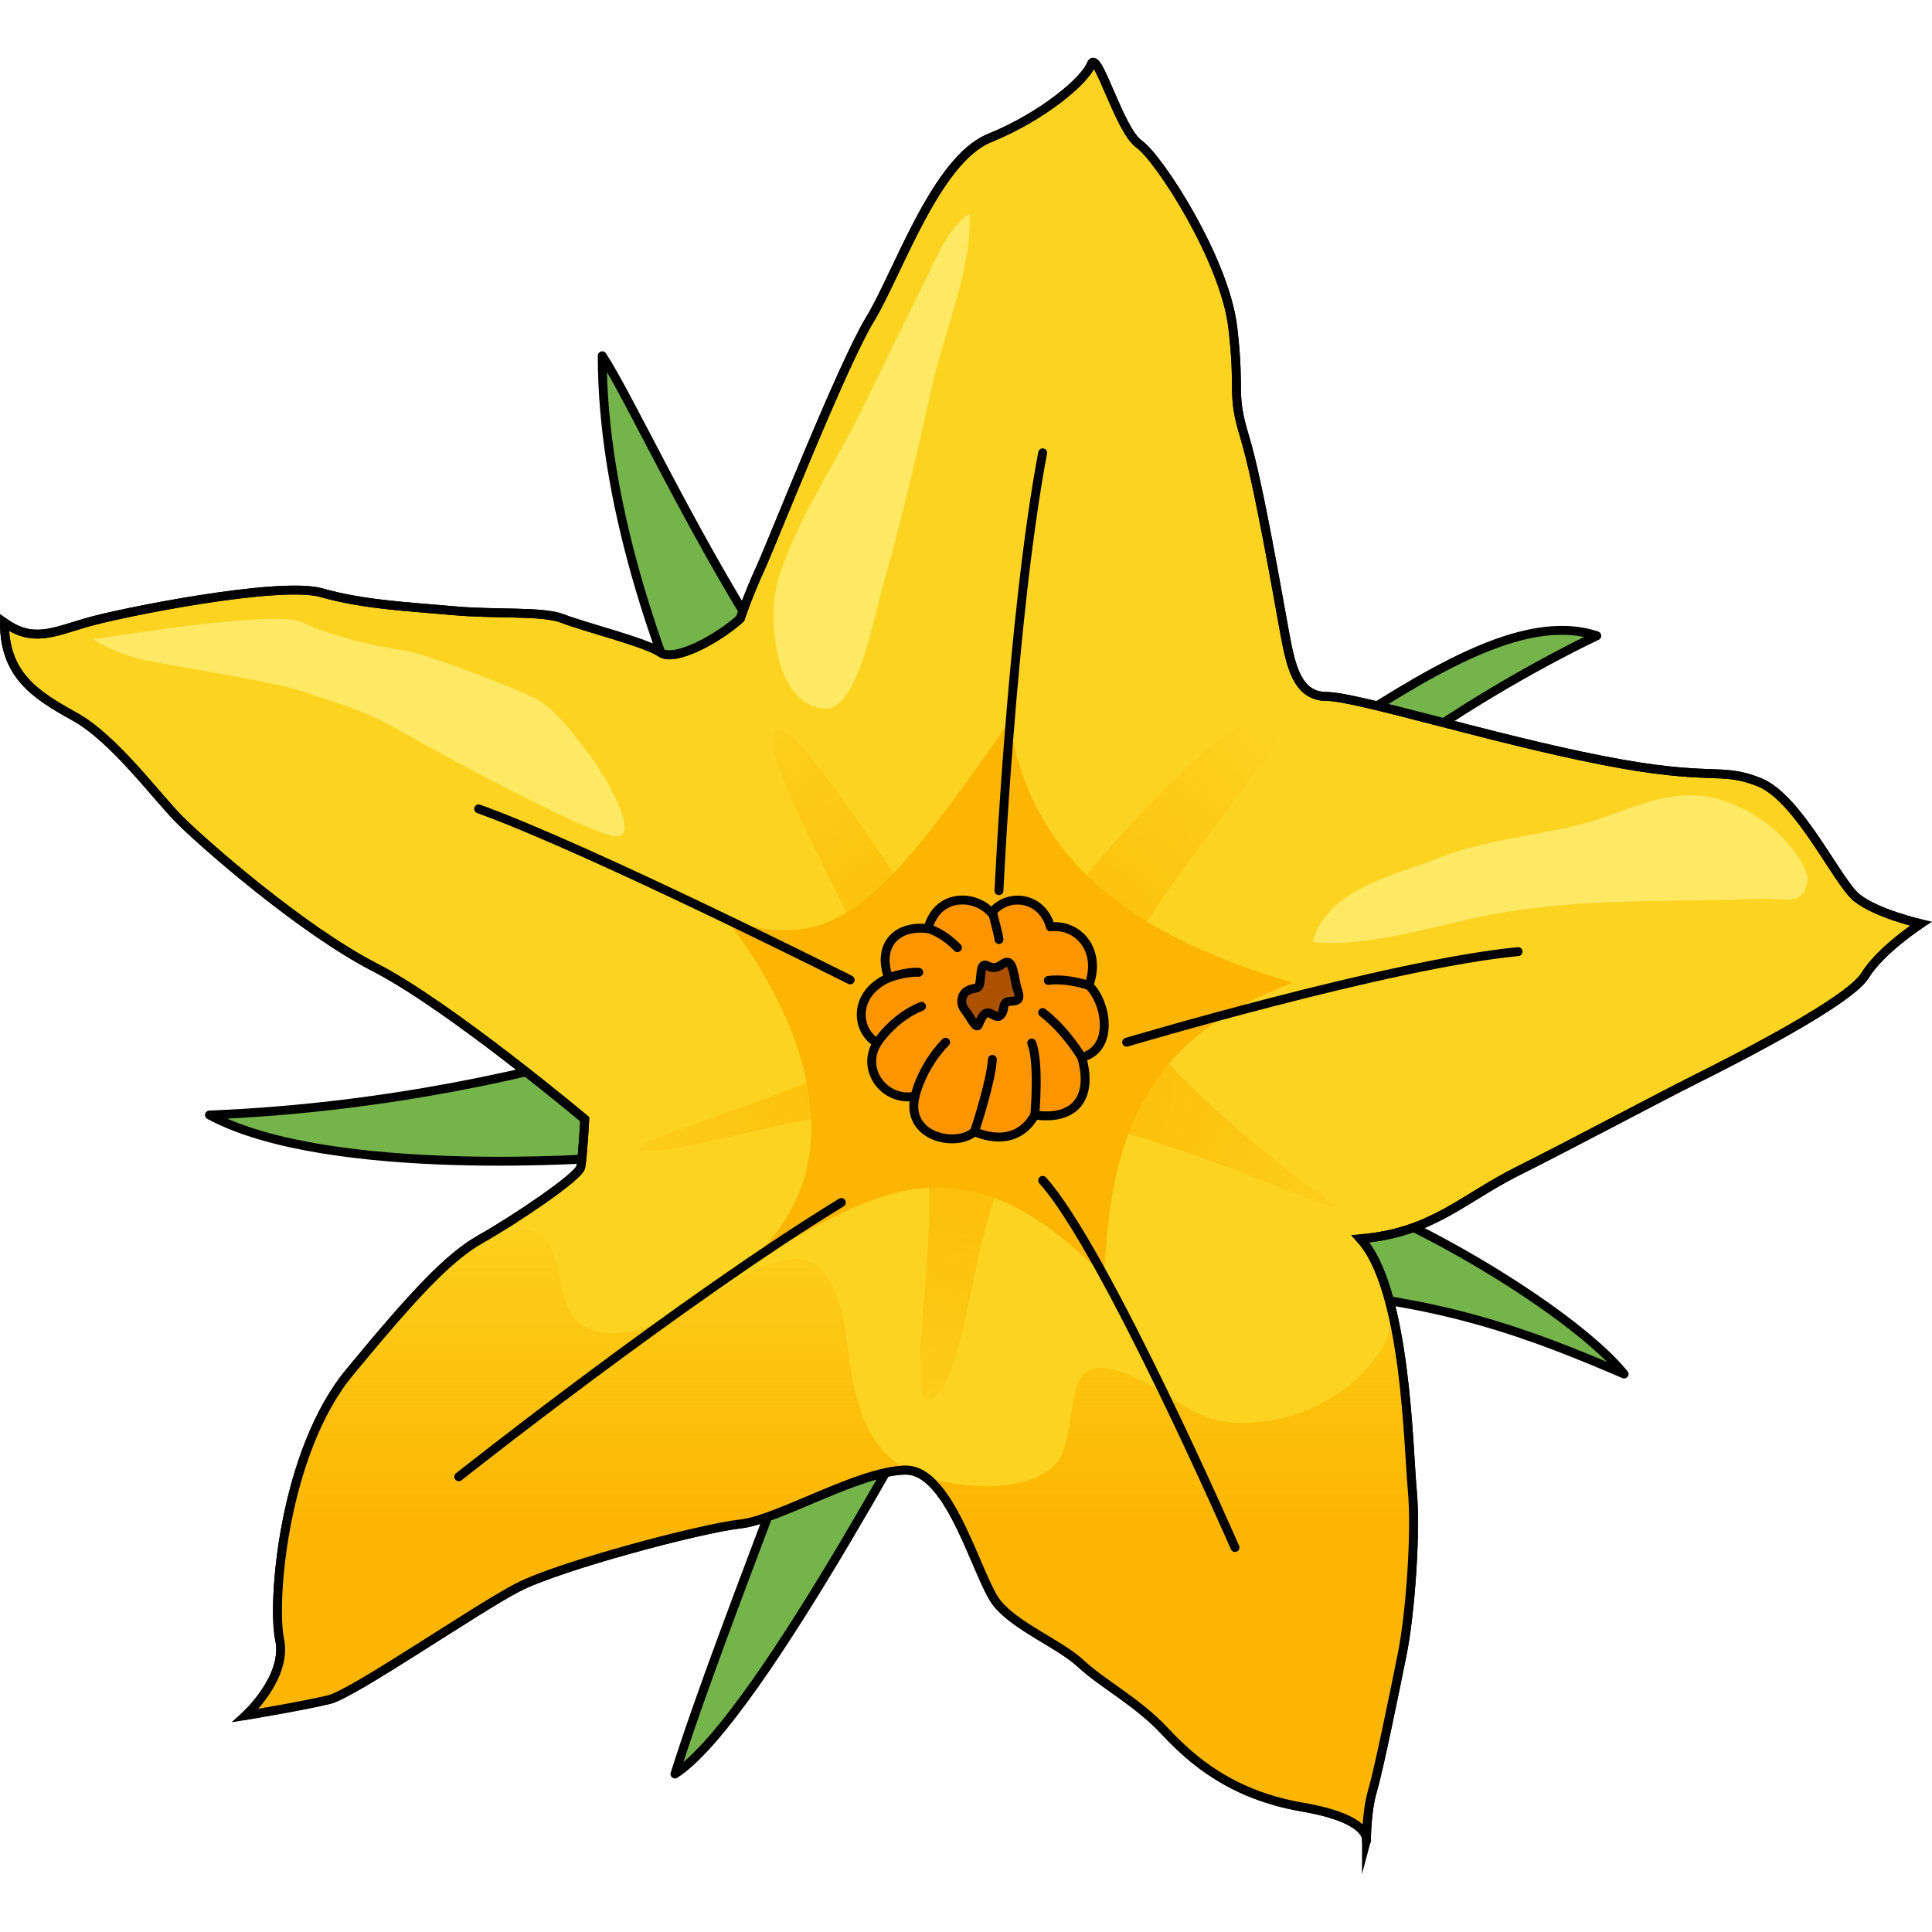 <?xml version="1.0" encoding="utf-8"?>
<!-- Created by: Science Figures, www.sciencefigures.org, Generator: Science Figures Editor -->
<!DOCTYPE svg PUBLIC "-//W3C//DTD SVG 1.1//EN" "http://www.w3.org/Graphics/SVG/1.1/DTD/svg11.dtd">
<svg version="1.1" id="Layer_1" xmlns="http://www.w3.org/2000/svg" xmlns:xlink="http://www.w3.org/1999/xlink" 
	 width="800px" height="800px" viewBox="0 0 217.263 204.267" enable-background="new 0 0 217.263 204.267"
	 xml:space="preserve">
<g>
	<g>
		<path fill="#75B34B" stroke="#000000" stroke-linecap="round" stroke-linejoin="round" stroke-miterlimit="10" d="M68.336,123.681
			c0,0-31.284,2.483-44.779-4.79c39.671-1.612,68.499-15.743,68.499-15.743S67.724,66.224,67.724,33.509
			c6.134,9.405,26.046,56.843,46.864,58.274c20.817,1.432,48.421-32.308,64.982-26.786c0,0-30.465,14.135-41.916,32.934
			s2.472,26.533,12.472,29.841c9.999,3.307,26.991,13.495,32.512,20.243c-10.019-4.294-21.265-8.792-38.646-9.405
			c-17.381-0.614-34.064,3.885-35.742,5.52c-1.678,1.637-22.532,42.531-32.348,48.87c5.521-17.584,19.634-51.01,19.338-55.713
			C94.943,132.584,78.355,126.338,68.336,123.681z"/>
		<path fill="#FCD321" stroke="#000000" stroke-miterlimit="10" d="M83.246,63.072c0,0,0.897-2.691,2.242-5.606
			c1.345-2.916,9.194-22.873,12.334-28.031s7.399-17.939,13.454-20.406s10.765-6.503,11.437-8.297c0.673-1.794,3.139,7.4,5.382,8.97
			c2.243,1.57,9.643,13.006,10.539,20.63c0.897,7.625-0.224,7.176,1.346,12.334c1.57,5.158,3.813,18.388,4.485,21.976
			c0.672,3.589,1.345,7.177,4.709,7.177c3.363,0,18.389,4.708,30.946,7.175c12.557,2.468,13.23,0.674,17.715,2.468
			c4.485,1.793,8.745,11.212,10.988,13.006c2.242,1.793,7.176,2.915,7.176,2.915s-4.485,2.915-6.279,5.83
			c-1.794,2.916-14.575,9.418-19.061,11.661c-4.484,2.243-13.679,7.176-19.958,10.315s-9.644,6.951-17.716,7.624
			c5.158,5.606,5.384,23.546,5.833,28.255c0.449,4.71-0.224,13.904-1.121,18.389c-0.896,4.484-2.69,13.229-3.363,15.473
			c-0.673,2.242-0.673,5.606-0.673,5.606s0.673-2.467-7.177-3.813c-7.848-1.346-12.334-5.157-15.473-8.521
			c-3.139-3.365-6.952-5.29-9.418-7.579c-2.467-2.289-7.175-4.083-9.418-6.773s-5.158-15.023-10.315-15.023
			c-5.158,0-14.356,5.604-18.614,6.054c-4.258,0.448-20.403,4.709-25.113,7.177c-4.708,2.466-18.388,11.884-21.078,12.557
			c-2.691,0.673-9.419,1.795-9.419,1.795s4.708-4.262,3.811-8.522c-0.896-4.261,0.449-21.081,7.849-30.05
			c7.4-8.97,11.212-13.007,14.801-15.024c3.588-2.019,10.987-6.952,11.213-8.073c0.224-1.121,0.447-5.382,0.447-5.382
			s-15.249-12.781-23.546-17.042c-8.298-4.261-19.284-13.903-21.977-16.595c-2.69-2.69-7.4-9.192-11.885-11.659
			C3.864,71.591,0.5,69.35,0.5,63.519c3.14,2.241,5.382,1.121,9.194,0s21.751-4.709,26.461-3.364c4.709,1.346,9.868,1.57,14.8,2.019
			c4.934,0.448,10.092,0,12.334,0.897c2.242,0.896,9.417,2.689,10.987,3.812S80.778,65.315,83.246,63.072z"/>
		<g>
			<linearGradient id="SVGID_1_" gradientUnits="userSpaceOnUse" x1="64.886" y1="165.803" x2="64.886" y2="127.433">
				<stop  offset="0" style="stop-color:#FCB500"/>
				<stop  offset="1" style="stop-color:#FCB500;stop-opacity:0"/>
			</linearGradient>
			<path fill="url(#SVGID_1_)" d="M102.136,158.845c-0.391-0.192-0.744-0.395-1.04-0.606c-4.647-3.325-5.236-9.193-5.897-14.186
				c-2.881-21.734-18.646,3.414-29.089-1.169c-4.203-1.846-2.206-8.683-5.604-10.715c-1.31-0.783-3.397-0.551-5.875,0.334
				c-0.184,0.105-0.367,0.213-0.534,0.307c-3.589,2.018-7.4,6.055-14.801,15.024c-7.399,8.969-8.745,25.789-7.849,30.05
				c0.897,4.261-3.811,8.522-3.811,8.522s6.728-1.122,9.419-1.795c2.69-0.673,16.37-10.091,21.078-12.557
				c4.71-2.468,20.855-6.729,25.113-7.177c4.258-0.449,13.456-6.054,18.614-6.054C101.953,158.825,102.044,158.837,102.136,158.845z
				"/>
			<linearGradient id="SVGID_2_" gradientUnits="userSpaceOnUse" x1="131.509" y1="165.803" x2="131.509" y2="127.433">
				<stop  offset="0" style="stop-color:#FCB500"/>
				<stop  offset="1" style="stop-color:#FCB500;stop-opacity:0"/>
			</linearGradient>
			<path fill="url(#SVGID_2_)" d="M146.484,196.721c6.259,1.073,7.097,2.855,7.181,3.535c0.016-0.845,0.111-3.47,0.669-5.329
				c0.673-2.243,2.467-10.988,3.363-15.473c0.897-4.484,1.57-13.679,1.121-18.389c-0.342-3.58-0.556-14.805-2.905-22.445
				c-0.133-0.136-0.271-0.267-0.402-0.404c1.332,4.292,1.172,5.836-1.974,9.332c-3.447,3.83-8.713,5.978-13.913,5.962
				c-5.506-0.017-7.353-3.072-12.051-5.143c-8.322-3.667-6.071,3.1-8.091,8.476c-1.661,4.424-10.212,4.397-15.427,2.758
				c3.829,2.743,6.217,11.965,8.12,14.247c2.243,2.69,6.951,4.484,9.418,6.773c2.466,2.289,6.279,4.214,9.418,7.579
				C134.15,191.564,138.637,195.375,146.484,196.721z"/>
			<linearGradient id="SVGID_3_" gradientUnits="userSpaceOnUse" x1="153.667" y1="165.803" x2="153.667" y2="127.433">
				<stop  offset="0" style="stop-color:#FCB500"/>
				<stop  offset="1" style="stop-color:#FCB500;stop-opacity:0"/>
			</linearGradient>
			<path fill="url(#SVGID_3_)" d="M153.665,200.256c-0.004,0.173-0.004,0.277-0.004,0.277S153.687,200.429,153.665,200.256z"/>
		</g>
		<radialGradient id="SVGID_4_" cx="110.993" cy="112.221" r="49.007" gradientUnits="userSpaceOnUse">
			<stop  offset="0" style="stop-color:#FCB500"/>
			<stop  offset="1" style="stop-color:#FCB500;stop-opacity:0"/>
		</radialGradient>
		<path fill="url(#SVGID_4_)" d="M116.735,98.861c0.521-0.93,2.402-3.18,2.402-3.18s15.175-19.768,23.688-22.059
			c8.514-2.292-18.466,24.666-16.782,31.359c1.685,6.693,16.813,18.939,23.003,23.247c6.19,4.307-15.046-6.425-27.58-8.395
			s-11.071,25.538-16.158,30.581s2.514-26.678-2.719-30.581c-5.231-3.903-24.605,3.509-30.106,3.062s25.618-8.116,27.251-13.337
			c1.633-5.22-14.873-30.205-12.58-33.645c2.293-3.438,19.169,26.856,22.766,27.412C113.517,103.881,116.735,98.861,116.735,98.861z
			"/>
		<path fill="#FCB500" d="M81.585,96.816c0,0,20.257,23.954,2.086,39.046c13.92-7.589,23.908-15.855,40.509,1.187
			c0.676-16.979,5.261-26.907,21.186-33.042c-20.269-5.894-29.519-15.303-31.891-29.298C99.763,94.252,94.292,101.31,81.585,96.816z
			"/>
		<path fill="#FC9500" d="M102.898,116.779c-3.367,0.652-6.132-2.915-4.271-5.981c-2.463-1.508-2.664-5.578,1.306-7.337
			c-1.307-3.52,0.755-5.981,4.425-5.529c1.055-4.021,5.327-3.871,7.137-1.759c1.758-2.312,5.679-1.91,6.635,1.558
			c3.066-0.352,5.779,2.565,4.323,6.587c1.96,1.859,2.915,7.137-0.806,8.092c1.258,4.373-0.604,7.135-5.277,6.482
			c-2.313,4.121-6.785,1.859-6.785,1.859C107.623,122.559,101.793,121.454,102.898,116.779z"/>
		<path fill="none" stroke="#000000" stroke-linecap="round" stroke-linejoin="round" stroke-miterlimit="10" d="M102.898,116.779
			c-3.367,0.652-6.132-2.915-4.271-5.981c-2.463-1.508-2.664-5.578,1.306-7.337c-1.307-3.52,0.755-5.981,4.425-5.529
			c1.055-4.021,5.327-3.871,7.137-1.759c1.758-2.312,5.679-1.91,6.635,1.558c3.066-0.352,5.779,2.565,4.323,6.587
			c1.96,1.859,2.915,7.137-0.806,8.092c1.258,4.373-0.604,7.135-5.277,6.482c-2.313,4.121-6.785,1.859-6.785,1.859
			C107.623,122.559,101.793,121.454,102.898,116.779z"/>
		<path fill="#AB5100" stroke="#000000" stroke-linecap="round" stroke-linejoin="round" stroke-miterlimit="10" d="
			M110.514,102.155c-0.277,0.316-0.197,1.938-0.461,2.273c-0.262,0.335-0.729,0.133-1.332,0.534
			c-0.602,0.402-0.802,1.404-0.199,2.14c0.602,0.735,1.258,2.273,1.531,1.605c0.273-0.669,0.607-1.471,1.209-1.271
			c0.603,0.201,0.937,0.67,1.338,0.135c0.4-0.535,0.134-1.003,0.535-1.338s1.871,0.268,1.337-1.271
			c-0.535-1.538-0.413-4.001-1.751-3.031S110.97,101.634,110.514,102.155z"/>
		<path fill="none" stroke="#000000" stroke-linecap="round" stroke-linejoin="round" stroke-miterlimit="10" d="M102.898,116.779
			c0,0,0.707-3.282,3.438-6.073"/>
		<path fill="none" stroke="#000000" stroke-linecap="round" stroke-linejoin="round" stroke-miterlimit="10" d="M98.627,110.797
			c0,0,1.773-2.83,5.004-4.129"/>
		<path fill="none" stroke="#000000" stroke-linecap="round" stroke-linejoin="round" stroke-miterlimit="10" d="M99.933,103.46
			c0,0,1.804-0.689,3.383-0.619"/>
		<path fill="none" stroke="#000000" stroke-linecap="round" stroke-linejoin="round" stroke-miterlimit="10" d="M104.357,97.931
			c0,0,1.521,0.311,3.311,2.137"/>
		<path fill="none" stroke="#000000" stroke-linecap="round" stroke-linejoin="round" stroke-miterlimit="10" d="M111.595,96.048
			c0,0,0.744,2.755,0.744,3.106"/>
		<path fill="none" stroke="#000000" stroke-linecap="round" stroke-linejoin="round" stroke-miterlimit="10" d="M109.584,120.75
			c0.086-0.18,1.898-5.762,2.011-8.114"/>
		<path fill="none" stroke="#000000" stroke-linecap="round" stroke-linejoin="round" stroke-miterlimit="10" d="M116.369,118.891
			c0,0,0.533-5.858-0.345-8.094"/>
		<path fill="none" stroke="#000000" stroke-linecap="round" stroke-linejoin="round" stroke-miterlimit="10" d="M121.646,112.409
			c0,0-1.699-2.954-4.394-5.039"/>
		<path fill="none" stroke="#000000" stroke-linecap="round" stroke-linejoin="round" stroke-miterlimit="10" d="M122.452,104.317
			c0,0-2.426-0.845-4.566-0.563"/>
		<path fill="none" stroke="#000000" stroke-linecap="round" stroke-linejoin="round" stroke-miterlimit="10" d="M51.588,159.572
			c0,0,25.117-19.896,43.025-30.84"/>
		<path fill="none" stroke="#000000" stroke-linecap="round" stroke-linejoin="round" stroke-miterlimit="10" d="M138.883,167.53
			c0,0-14.659-33.584-21.63-41.284"/>
		<path fill="none" stroke="#000000" stroke-linecap="round" stroke-linejoin="round" stroke-miterlimit="10" d="M126.695,110.706
			c0,0,29.596-8.811,44.021-10.189"/>
		<path fill="none" stroke="#000000" stroke-linecap="round" stroke-linejoin="round" stroke-miterlimit="10" d="M112.339,93.665
			c0,0,1.438-30.839,4.914-49.242"/>
		<path fill="none" stroke="#000000" stroke-linecap="round" stroke-linejoin="round" stroke-miterlimit="10" d="M95.607,103.696
			c0,0-29.346-14.756-41.781-19.232"/>
		<path fill="#FFE863" d="M92.666,73.193c3.742,0.4,5.621-10.355,6.46-13.247c2.211-7.62,3.973-15.358,5.706-23.099
			c1.307-5.838,4.527-13.369,4.187-19.304c-2.292,1.402-3.685,4.872-4.882,7.29c-2.391,4.828-4.752,9.671-7.107,14.517
			c-3.107,6.39-7.313,12.321-9.479,19.144C86.359,62.248,86.73,72.558,92.666,73.193z"/>
		<path fill="none" stroke="#000000" stroke-linecap="round" stroke-linejoin="round" stroke-miterlimit="10" d="M83.246,63.072
			c0,0,0.897-2.691,2.242-5.606c1.345-2.916,9.194-22.873,12.334-28.031s7.399-17.939,13.454-20.406s10.765-6.503,11.437-8.297
			c0.673-1.794,3.139,7.4,5.382,8.97c2.243,1.57,9.643,13.006,10.539,20.63c0.897,7.625-0.224,7.176,1.346,12.334
			c1.57,5.158,3.813,18.388,4.485,21.976c0.672,3.589,1.345,7.177,4.709,7.177c3.363,0,18.389,4.708,30.946,7.175
			c12.557,2.468,13.23,0.674,17.715,2.468c4.485,1.793,8.745,11.212,10.988,13.006c2.242,1.793,7.176,2.915,7.176,2.915
			s-4.485,2.915-6.279,5.83c-1.794,2.916-14.575,9.418-19.061,11.661c-4.484,2.243-13.679,7.176-19.958,10.315
			s-9.644,6.951-17.716,7.624c5.158,5.606,5.384,23.546,5.833,28.255c0.449,4.71-0.224,13.904-1.121,18.389
			c-0.896,4.484-2.69,13.229-3.363,15.473c-0.673,2.242-0.673,5.606-0.673,5.606s0.673-2.467-7.177-3.813
			c-7.848-1.346-12.334-5.157-15.473-8.521c-3.139-3.365-6.952-5.29-9.418-7.579c-2.467-2.289-7.175-4.083-9.418-6.773
			s-5.158-15.023-10.315-15.023c-5.158,0-14.356,5.604-18.614,6.054c-4.258,0.448-20.403,4.709-25.113,7.177
			c-4.708,2.466-18.388,11.884-21.078,12.557c-2.691,0.673-9.419,1.795-9.419,1.795s4.708-4.262,3.811-8.522
			c-0.896-4.261,0.449-21.081,7.849-30.05c7.4-8.97,11.212-13.007,14.801-15.024c3.588-2.019,10.987-6.952,11.213-8.073
			c0.224-1.121,0.447-5.382,0.447-5.382s-15.249-12.781-23.546-17.042c-8.298-4.261-19.284-13.903-21.977-16.595
			c-2.69-2.69-7.4-9.192-11.885-11.659C3.864,71.591,0.5,69.35,0.5,63.519c3.14,2.241,5.382,1.121,9.194,0
			s21.751-4.709,26.461-3.364c4.709,1.346,9.868,1.57,14.8,2.019c4.934,0.448,10.092,0,12.334,0.897
			c2.242,0.896,9.417,2.689,10.987,3.812S80.778,65.315,83.246,63.072z"/>
	</g>
	<path fill="#FFE863" d="M66.507,78.696c1.507,1.994,5.809,9.291,2.543,8.832c-3.266-0.458-19.855-9.399-23.73-11.671
		c-3.876-2.271-6.858-3.123-11.116-4.543c-4.259-1.42-16.609-3.123-19.022-3.833c-2.414-0.71-5.11-2.129-4.543-2.129
		s20.301-3.408,23.424-1.847c3.122,1.563,8.888,2.84,11.258,3.124c2.369,0.284,12.875,4.313,15.146,5.563
		S65.26,77.046,66.507,78.696z"/>
	<path fill="#FFE863" d="M197.968,94.576c-10.131,0.389-20.371-0.125-30.38,1.803c-6.136,1.183-13.696,3.703-19.978,3.074
		c1.634-6.042,9.154-7.467,13.962-9.381c5.405-2.152,10.643-2.484,16.088-3.833c5.087-1.259,9.183-4.09,14.625-3.097
		c3.07,0.561,6.462,2.577,8.522,4.932c0.84,0.959,2.556,3.063,2.438,4.418C202.98,95.505,200.539,94.477,197.968,94.576z"/>
</g>
</svg>